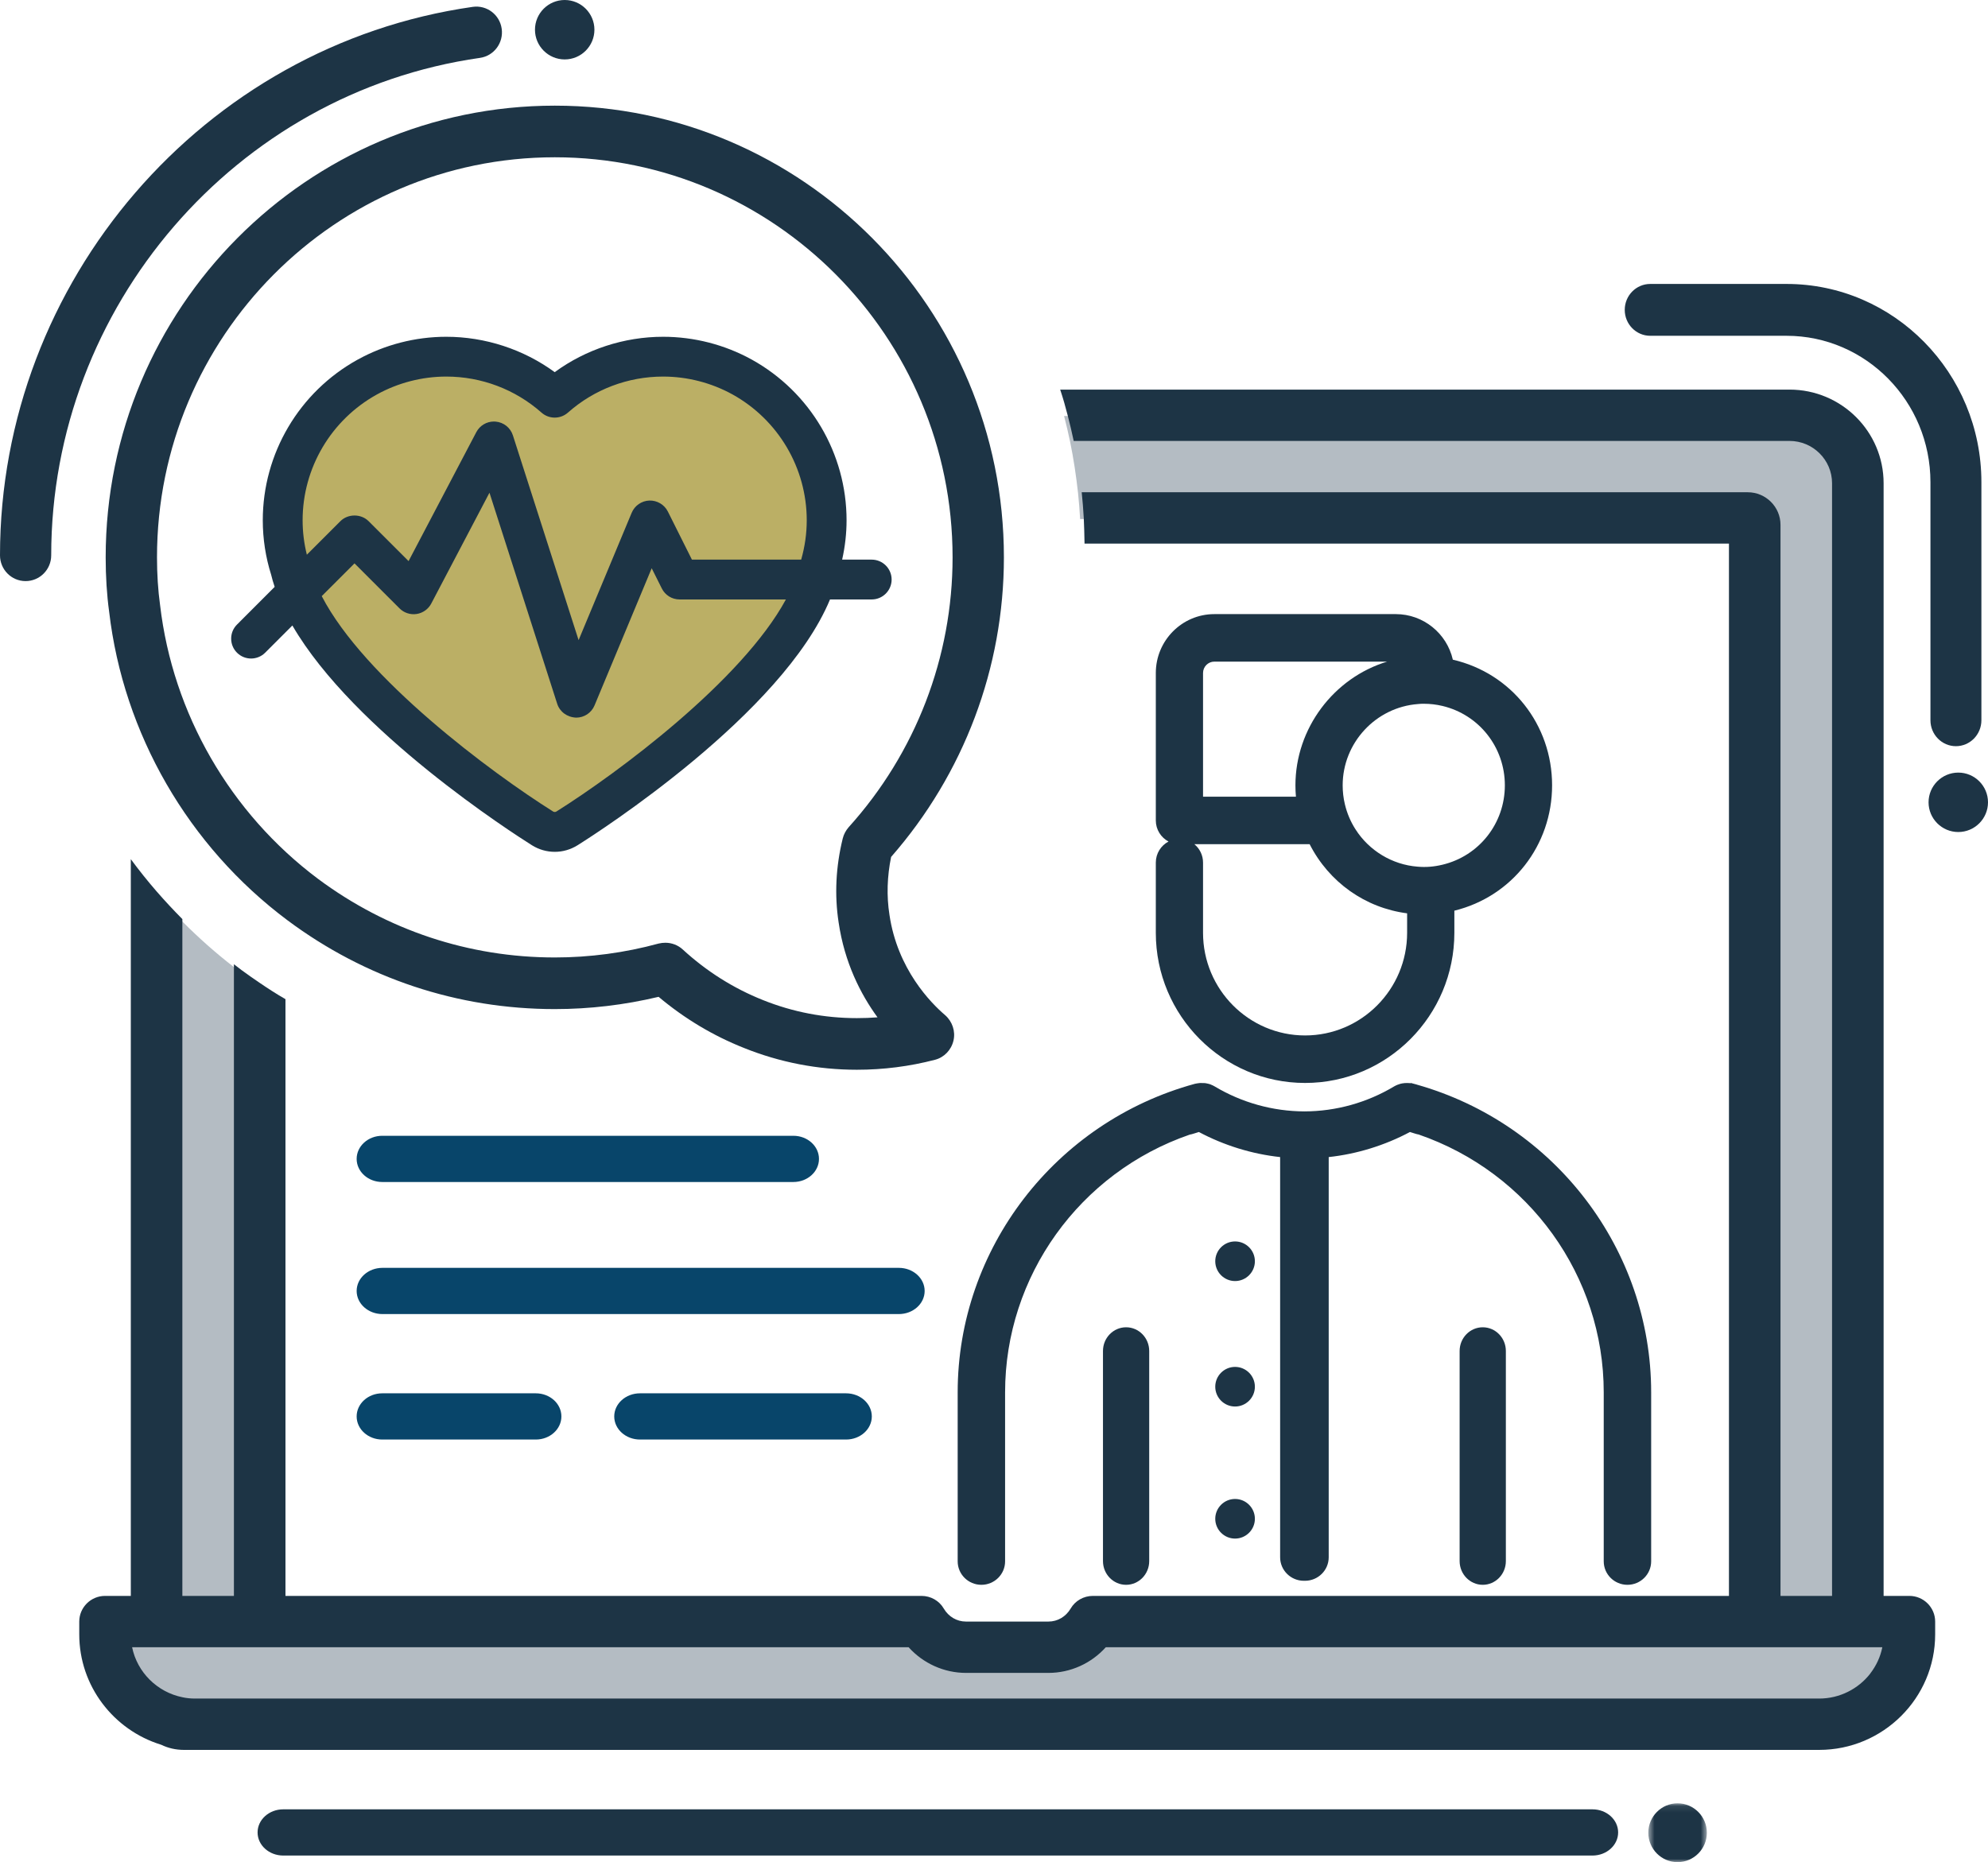 <?xml version="1.0" encoding="UTF-8"?>
<svg width="301px" height="282px" viewBox="0 0 301 282" version="1.1" xmlns="http://www.w3.org/2000/svg" xmlns:xlink="http://www.w3.org/1999/xlink">
    <!-- Generator: Sketch 51.2 (57519) - http://www.bohemiancoding.com/sketch -->
    <title>graphic-doctoronlaptop</title>
    <desc>Created with Sketch.</desc>
    <defs>
        <polygon id="path-1" points="0.568 0.09 9.432 0.09 9.432 9 0.568 9"></polygon>
    </defs>
    <g id="Desktop-pages" stroke="none" stroke-width="1" fill="none" fill-rule="evenodd">
        <g id="Services-Desktop-HD" transform="translate(-1109, -922)">
            <g id="Solutions-Section" transform="translate(375, 897)">
                <g id="graphic-doctoronlaptop" transform="translate(734, 25)">
                    <path d="M280.19,246.392 C280.19,246.08 280.229,245.785 280.229,245.473 L280.229,73.34 C280.229,67.624 275.624,63 269.931,63 L161.112,63 C161.442,64.288 161.753,65.595 162.025,66.902 C162.55,69.458 162.938,72.053 163.23,74.706 C163.366,75.994 163.463,77.301 163.541,78.608 L263.637,78.608 C264.219,78.608 264.686,79.076 264.686,79.661 L264.686,246.392 L39.314,246.392 L39.314,149.29 C38.401,148.668 37.488,148.024 36.594,147.36 C36.206,147.068 35.817,146.773 35.429,146.461 C32.67,144.334 30.086,142.034 27.657,139.595 C26.317,138.23 25.015,136.825 23.771,135.381 L23.771,246.392 L16,246.392 L16,248.343 C16,254.606 20.216,259.873 25.947,261.493 C26.53,261.803 27.171,262 27.89,262 L274.4,262 C281.919,262 288,255.893 288,248.343 L288,246.392 L280.19,246.392 Z" id="Fill-1" fill="#B4BCC3"></path>
                    <path d="M283.185,253.417 C283.165,253.437 283.165,253.456 283.165,253.456 C281.37,255.749 278.56,257.226 275.438,257.226 L29.562,257.226 C28.899,257.226 28.255,257.168 27.631,257.03 C23.806,256.255 20.781,253.262 20.001,249.453 L137.572,249.453 C139.777,251.902 142.938,253.34 146.256,253.34 L158.744,253.34 C162.079,253.34 165.223,251.902 167.428,249.453 L284.999,249.453 C284.707,250.93 284.063,252.271 283.185,253.417 M289.097,241.679 L285.194,241.679 L285.194,73.187 C285.194,65.353 278.813,59 270.949,59 L160.52,59 C160.95,60.283 161.32,61.585 161.652,62.887 C161.984,64.169 162.296,65.472 162.567,66.774 L270.949,66.774 C274.501,66.774 277.389,69.648 277.389,73.187 L277.389,241.679 L269.583,241.679 L269.583,79.483 C269.583,76.763 267.359,74.547 264.627,74.547 L163.779,74.547 C163.916,75.83 164.013,77.132 164.091,78.434 C164.15,79.717 164.189,81.019 164.208,82.321 L261.778,82.321 L261.778,241.679 L165.477,241.679 C164.07,241.679 162.784,242.418 162.101,243.603 C161.379,244.828 160.128,245.566 158.744,245.566 L146.256,245.566 C144.87,245.566 143.621,244.828 142.899,243.603 C142.216,242.418 140.928,241.679 139.523,241.679 L43.222,241.679 L43.222,151.311 C41.895,150.551 40.607,149.718 39.319,148.841 C38.402,148.221 37.485,147.58 36.587,146.919 C36.197,146.628 35.807,146.334 35.417,146.023 L35.417,241.679 L27.611,241.679 L27.611,139.185 C26.265,137.824 24.957,136.425 23.708,134.987 C22.342,133.413 21.035,131.78 19.806,130.109 L19.806,241.679 L15.903,241.679 C13.756,241.679 12,243.426 12,245.566 L12,247.509 C12,255.339 17.21,261.988 24.352,264.203 C24.372,264.223 24.391,264.223 24.411,264.223 C25.445,264.726 26.616,265 27.845,265 L275.438,265 C285.116,265 293,257.149 293,247.509 L293,245.566 C293,243.426 291.244,241.679 289.097,241.679" id="Fill-3" fill="#1D3445"></path>
                    <g id="Group-7" transform="translate(249, 273)">
                        <mask id="mask-2" fill="white">
                            <use xlink:href="#path-1"></use>
                        </mask>
                        <g id="Clip-6"></g>
                        <path d="M5,0.09 C2.556,0.09 0.568,2.088 0.568,4.545 C0.568,7.001 2.556,9 5,9 C7.444,9 9.432,7.001 9.432,4.545 C9.432,2.088 7.444,0.09 5,0.09" id="Fill-5" fill="#1D3445" mask="url(#mask-2)"></path>
                    </g>
                    <path d="M296.5,117 C294.018,117 292,119.018 292,121.5 C292,123.98 294.018,126 296.5,126 C298.982,126 301,123.98 301,121.5 C301,119.018 298.982,117 296.5,117" id="Fill-8" fill="#1D3445"></path>
                    <path d="M241.113,274 L42.887,274 C40.741,274 39,275.568 39,277.5 C39,279.432 40.741,281 42.887,281 L241.113,281 C243.259,281 245,279.432 245,277.5 C245,275.568 243.259,274 241.113,274" id="Fill-10" fill="#1D3445"></path>
                    <path d="M140,195.5 C140,193.568 138.249,192 136.091,192 L57.909,192 C55.751,192 54,193.568 54,195.5 C54,197.432 55.751,199 57.909,199 L136.091,199 C138.249,199 140,197.432 140,195.5" id="Fill-12" fill="#08456A"></path>
                    <path d="M57.875,179 L120.125,179 C122.264,179 124,177.432 124,175.5 C124,173.568 122.264,172 120.125,172 L57.875,172 C55.736,172 54,173.568 54,175.5 C54,177.432 55.736,179 57.875,179" id="Fill-14" fill="#08456A"></path>
                    <path d="M57.875,211 C55.736,211 54,212.568 54,214.5 C54,216.432 55.736,218 57.875,218 L81.125,218 C83.264,218 85,216.432 85,214.5 C85,212.568 83.264,211 81.125,211 L57.875,211 Z" id="Fill-16" fill="#08456A"></path>
                    <path d="M96.9,211 C94.747,211 93,212.568 93,214.5 C93,216.432 94.747,218 96.9,218 L128.1,218 C130.253,218 132,216.432 132,214.5 C132,212.568 130.253,211 128.1,211 L96.9,211 Z" id="Fill-18" fill="#08456A"></path>
                    <path d="M249.857,50.851 L270.499,50.851 C282.512,50.851 292.286,60.795 292.286,73.021 L292.286,109.075 C292.286,111.243 294.014,113 296.143,113 C298.272,113 300,111.243 300,109.075 L300,73.021 C300,56.466 286.766,43 270.499,43 L249.857,43 C247.728,43 246,44.759 246,46.925 C246,49.092 247.728,50.851 249.857,50.851" id="Fill-20" fill="#1D3445"></path>
                    <path d="M128.491,125.275 C138.633,114.037 144.229,99.515 144.229,84.407 C144.229,50.985 117.203,23.818 84,23.818 C50.797,23.818 23.771,50.985 23.771,84.407 C23.771,86.948 23.927,89.391 24.238,91.639 C26.161,108.076 34.865,123.145 48.154,133.093 C58.607,140.87 71.002,144.996 84,144.996 C89.285,144.996 94.589,144.29 99.737,142.885 C100.067,142.807 100.417,142.768 100.747,142.768 C101.699,142.768 102.651,143.12 103.37,143.784 C106.965,147.087 111.045,149.665 115.513,151.446 C120.04,153.263 124.819,154.182 129.735,154.182 C130.784,154.182 131.833,154.143 132.863,154.063 C130.298,150.547 127.87,145.778 126.976,139.699 C126.335,135.536 126.549,131.236 127.598,126.976 C127.753,126.35 128.064,125.764 128.491,125.275 M152,84.407 C152,101.118 145.938,117.184 134.922,129.771 C134.32,132.722 134.223,135.673 134.67,138.527 C135.874,146.775 140.965,151.915 143.102,153.733 C144.19,154.69 144.695,156.176 144.365,157.583 C144.034,159.01 142.946,160.143 141.547,160.495 C137.72,161.492 133.757,162 129.735,162 C123.829,162 118.078,160.886 112.638,158.697 C107.955,156.84 103.623,154.241 99.718,150.957 C94.55,152.188 89.285,152.814 84,152.814 C69.312,152.814 55.323,148.162 43.53,139.367 C28.512,128.148 18.681,111.105 16.525,92.635 C16.175,90.095 16,87.3 16,84.407 C16,46.685 46.503,16 84,16 C121.497,16 152,46.685 152,84.407" id="Fill-22" fill="#1D3445"></path>
                    <path d="M72.668,8.765 C74.789,8.464 76.262,6.488 75.961,4.353 C75.661,2.221 73.709,0.738 71.579,1.039 C30.772,6.866 0,42.573 0,84.098 C0,86.254 1.735,88 3.876,88 C6.016,88 7.753,86.254 7.753,84.098 C7.753,46.436 35.66,14.05 72.668,8.765" id="Fill-24" fill="#1D3445"></path>
                    <path d="M85.5,9 C87.982,9 90,6.98 90,4.5 C90,2.018 87.982,0 85.5,0 C83.018,0 81,2.018 81,4.5 C81,6.98 83.018,9 85.5,9" id="Fill-26" fill="#1D3445"></path>
                    <path d="M112.096,56.077 C108.407,54.06 104.243,53 100.045,53 C93.89,53 88.035,55.233 83.507,59.218 C78.967,55.233 73.11,53 66.959,53 C62.769,53 58.605,54.06 54.904,56.091 C46.948,60.459 42,68.772 42,77.785 C42,80.321 42.398,82.844 43.18,85.279 C47.31,102.895 80.25,123.592 81.655,124.469 C82.225,124.821 82.87,125 83.519,125 C84.154,125 84.798,124.821 85.368,124.469 C86.775,123.592 119.69,102.895 123.82,85.279 C124.604,82.844 125,80.321 125,77.785 C125,68.772 120.064,60.459 112.096,56.077" id="Fill-28" fill="#BBAF65"></path>
                    <path d="M104.762,84.749 L101.12,77.467 C100.595,76.417 99.497,75.768 98.32,75.801 C97.146,75.842 96.094,76.569 95.641,77.656 L87.605,96.941 L77.657,65.93 C77.284,64.769 76.259,63.953 75.049,63.848 C74.958,63.84 74.867,63.836 74.775,63.836 C73.665,63.836 72.642,64.448 72.115,65.448 L61.862,84.972 L55.807,78.922 C54.668,77.782 52.681,77.782 51.543,78.922 L46.46,84.004 C46.033,82.289 45.819,80.543 45.819,78.789 C45.819,70.876 50.128,63.577 57.063,59.739 C60.276,57.966 63.908,57.027 67.569,57.027 C72.891,57.027 78.013,58.966 81.991,62.487 C83.13,63.496 84.847,63.494 85.989,62.485 C89.959,58.966 95.077,57.027 100.399,57.027 C104.064,57.027 107.694,57.962 110.901,59.728 C117.838,63.572 122.147,70.876 122.147,78.789 C122.147,80.782 121.871,82.758 121.305,84.749 L104.762,84.749 Z M53.676,85.316 L60.493,92.133 C61.166,92.808 62.131,93.126 63.079,92.981 C64.023,92.839 64.851,92.248 65.296,91.402 L74.11,74.617 L84.365,106.583 C84.75,107.78 85.855,108.62 87.237,108.677 C88.46,108.677 89.551,107.948 90.02,106.822 L98.672,86.055 L100.201,89.111 C100.716,90.14 101.748,90.78 102.899,90.78 L118.992,90.78 C112.33,103.077 93.556,117.045 84.239,122.897 C84.093,122.986 83.893,122.988 83.755,122.901 C74.347,116.994 55.138,102.696 48.714,90.276 L53.676,85.316 Z M127.508,84.749 C127.953,82.762 128.177,80.761 128.177,78.789 C128.177,68.683 122.674,59.356 113.814,54.449 C109.719,52.192 105.079,51 100.399,51 C94.513,51 88.717,52.898 83.988,56.358 C79.253,52.898 73.453,51 67.569,51 C62.889,51 58.248,52.198 54.147,54.463 C45.29,59.362 39.787,68.685 39.787,78.789 C39.787,81.605 40.221,84.404 41.057,87.047 C41.189,87.607 41.362,88.198 41.588,88.874 L35.883,94.583 C35.313,95.152 35,95.907 35,96.712 C35,97.518 35.313,98.275 35.883,98.844 C37.059,100.021 38.971,100.019 40.147,98.844 L44.267,94.723 C53.587,110.774 77.768,126.262 80.558,128.014 C81.594,128.658 82.786,129 84,129 C85.209,129 86.397,128.658 87.439,128.008 C90.624,126.008 118.445,108.157 125.671,90.78 L131.984,90.78 C133.647,90.78 135,89.426 135,87.764 C135,86.1 133.647,84.749 131.984,84.749 L127.508,84.749 Z" id="Fill-30" fill="#1D3445"></path>
                    <path d="M187,188 C185.347,188 184,189.345 184,191 C184,192.655 185.347,194 187,194 C188.653,194 190,192.655 190,191 C190,189.345 188.653,188 187,188" id="Fill-32" fill="#1D3445"></path>
                    <path d="M187,227 C185.347,227 184,228.345 184,230.001 C184,231.655 185.347,233 187,233 C188.653,233 190,231.655 190,230.001 C190,228.345 188.653,227 187,227" id="Fill-34" fill="#1D3445"></path>
                    <path d="M187,207 C185.347,207 184,208.345 184,210 C184,211.655 185.347,213 187,213 C188.653,213 190,211.655 190,210 C190,208.345 188.653,207 187,207" id="Fill-36" fill="#1D3445"></path>
                    <path d="M213.05,138.313 L213.05,141.261 C213.05,149.832 206.12,156.806 197.601,156.806 C189.082,156.806 182.15,149.832 182.15,141.261 L182.15,130.627 C182.15,129.507 181.64,128.505 180.838,127.844 L198.291,127.844 C201.227,133.606 206.701,137.486 213.05,138.313 M205.225,125.579 C204.479,124.41 203.939,123.131 203.621,121.774 C203.402,120.86 203.291,119.901 203.291,118.93 C203.291,112.507 208.29,107.102 214.693,106.619 C214.982,106.582 215.272,106.576 215.571,106.576 C216.535,106.576 217.487,106.688 218.403,106.907 C223.965,108.237 227.848,113.181 227.848,118.93 C227.848,124.68 223.963,129.623 218.397,130.951 C217.107,131.262 215.877,131.361 214.623,131.245 C210.804,130.949 207.291,128.83 205.225,125.579 M196.215,120.648 L182.15,120.648 L182.15,101.914 C182.15,100.967 182.918,100.194 183.86,100.194 L210.026,100.194 C201.958,102.638 196.139,110.283 196.139,118.93 C196.139,119.509 196.164,120.083 196.215,120.648 M197.601,164 C210.064,164 220.202,153.799 220.202,141.261 L220.202,137.911 C228.935,135.773 235,128.024 235,118.93 C235,109.734 228.836,101.951 219.972,99.9 C219.052,95.883 215.473,93 211.342,93 L183.86,93 C178.977,93 175,97.001 175,101.914 L175,124.247 C175,125.632 175.782,126.836 176.926,127.438 C175.782,128.038 175,129.242 175,130.627 L175,141.261 C175,153.799 185.141,164 197.601,164" id="Fill-38" fill="#1D3445"></path>
                    <path d="M214.477,164.24 L214.479,164.231 L214.179,164.157 L214.077,164.128 L213.606,164 L213.594,164.041 C213.508,164.029 213.406,164.016 213.151,164.012 L212.934,164.012 C212.774,164.012 212.611,164.016 212.284,164.072 C212.114,164.105 211.948,164.141 211.585,164.279 C211.431,164.341 211.28,164.411 211.088,164.519 C206.989,166.982 202.291,168.293 197.507,168.308 C192.715,168.293 188.005,166.979 183.892,164.514 C183.749,164.424 183.595,164.355 183.221,164.198 C183.064,164.145 182.9,164.107 182.555,164.039 C182.395,164.017 182.232,164.01 182.115,164.014 C182.064,164.008 181.988,164.002 181.898,164.012 L181.661,164.012 C181.573,164.017 181.481,164.031 181.32,164.054 C181.25,164.064 181.181,164.076 181.099,164.093 L180.921,164.128 C159.772,169.905 145,189.116 145,210.85 L145,236.446 C145,238.407 146.611,240 148.59,240 C150.571,240 152.18,238.407 152.18,236.446 L152.18,210.85 C152.18,193.269 163.45,177.577 180.142,171.822 C180.328,171.79 180.51,171.746 180.701,171.684 C180.97,171.595 181.244,171.509 181.522,171.428 C185.325,173.457 189.565,174.765 193.823,175.225 L193.823,235.835 C193.823,237.797 195.434,239.39 197.415,239.39 L197.585,239.39 C199.564,239.39 201.177,237.797 201.177,235.835 L201.177,175.225 C205.435,174.765 209.675,173.457 213.478,171.428 C213.754,171.509 214.03,171.595 214.308,171.688 C214.488,171.746 214.67,171.79 214.776,171.8 C231.548,177.577 242.818,193.269 242.818,210.85 L242.818,236.446 C242.818,238.407 244.429,240 246.408,240 C248.389,240 250,238.407 250,236.446 L250,210.85 C250,189.251 235.414,170.145 214.477,164.24" id="Fill-40" fill="#1D3445"></path>
                    <path d="M170.499,201 C168.57,201 167,202.608 167,204.588 L167,236.412 C167,238.39 168.57,240 170.499,240 C172.43,240 174,238.39 174,236.412 L174,204.588 C174,202.608 172.43,201 170.499,201" id="Fill-42" fill="#1D3445"></path>
                    <path d="M224.501,201 C222.57,201 221,202.608 221,204.588 L221,236.412 C221,238.39 222.57,240 224.501,240 C226.43,240 228,238.39 228,236.412 L228,204.588 C228,202.608 226.43,201 224.501,201" id="Fill-44" fill="#1D3445"></path>
                </g>
            </g>
        </g>
    </g>
</svg>
